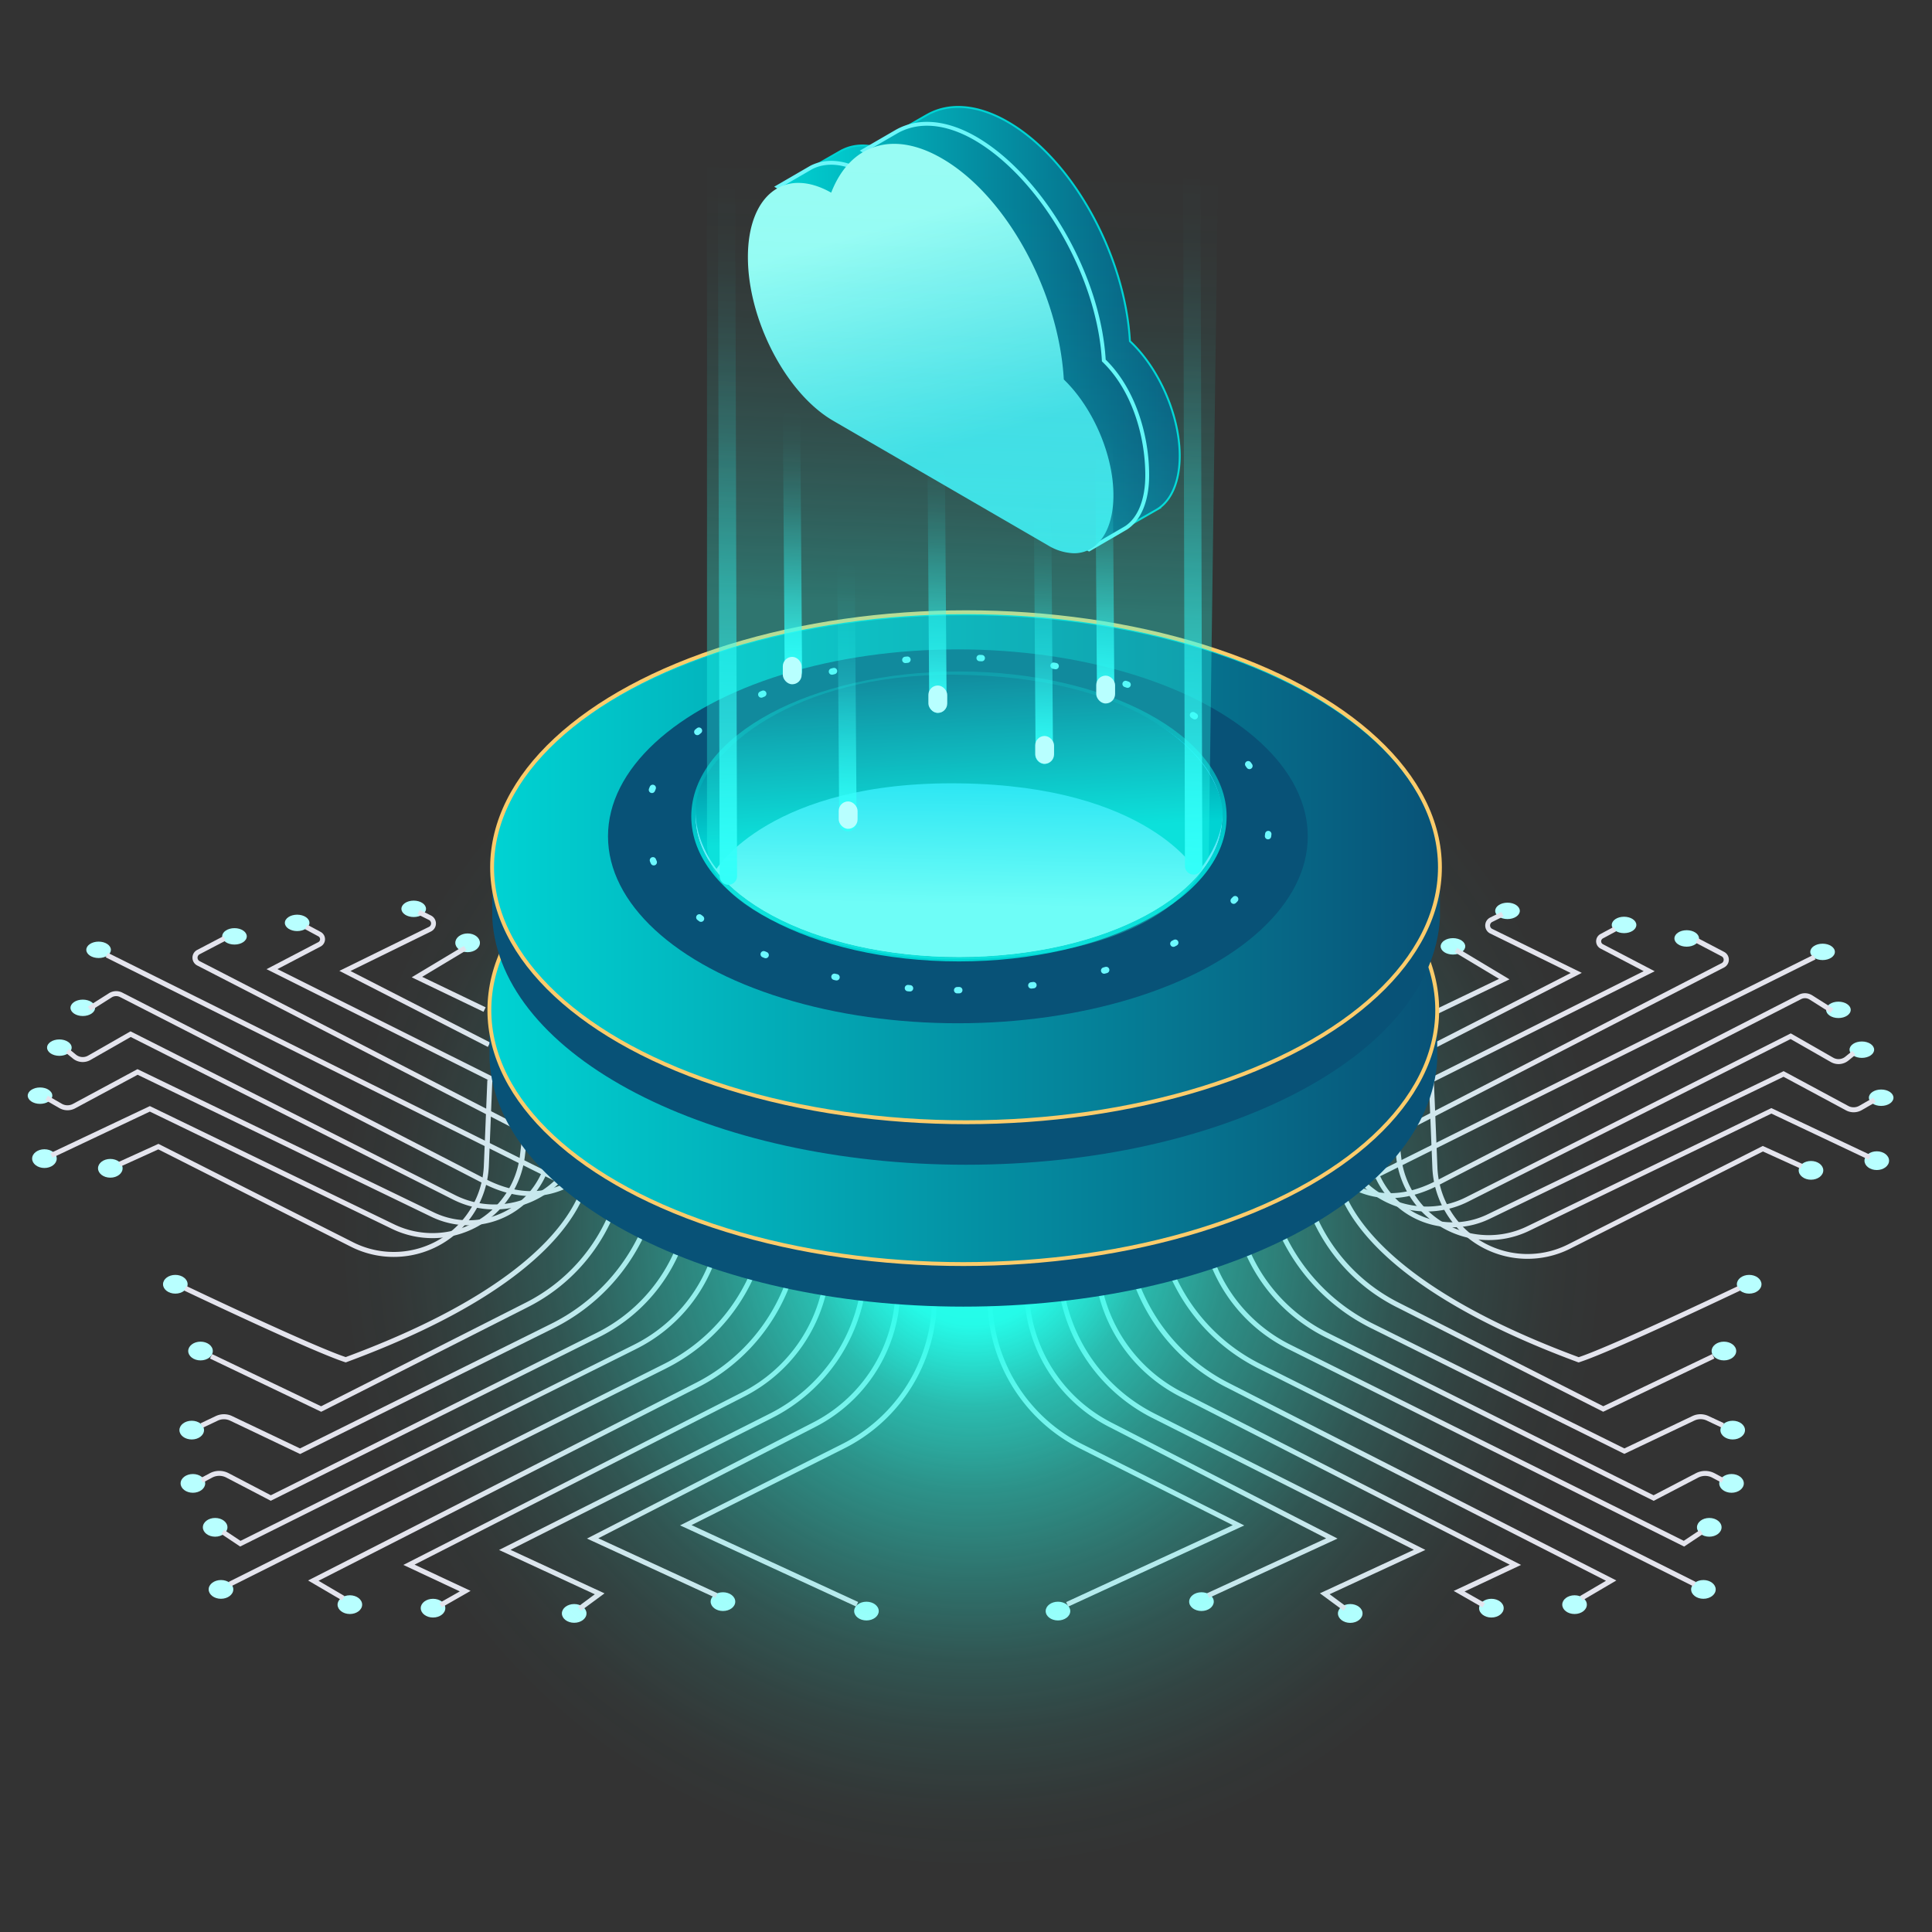 <svg xmlns="http://www.w3.org/2000/svg" xmlns:xlink="http://www.w3.org/1999/xlink" viewBox="0 0 1000 1000"><rect x="0" y="0" width="1000" height="1000" fill="#333333" stroke="none"/><defs><style> .cls-1 { isolation: isolate; } .cls-2 { fill: #b8ffff; } .cls-3 { fill: #e4e4ed; } .cls-21, .cls-4 { mix-blend-mode: lighten; } .cls-4 { fill: url(#radial-gradient); } .cls-12, .cls-5 { stroke: #00d3d3; } .cls-5, .cls-7, .cls-8 { fill-rule: evenodd; } .cls-5 { fill: url(#linear-gradient); } .cls-6 { stroke: #6bf6f9; fill: url(#linear-gradient-2); } .cls-10, .cls-19, .cls-6 { stroke-width: 2px; } .cls-7 { fill: url(#linear-gradient-3); } .cls-13, .cls-8 { fill: #085277; } .cls-9 { fill: url(#radial-gradient-2); } .cls-10, .cls-19 { stroke: #fccc6b; } .cls-10 { fill: url(#linear-gradient-4); } .cls-11 { fill: url(#radial-gradient-3); } .cls-12 { fill: url(#linear-gradient-5); } .cls-14, .cls-18, .cls-19, .cls-22, .cls-23, .cls-24, .cls-25, .cls-26, .cls-27, .cls-28 { fill: none; } .cls-14 { stroke: #6cf8ff; stroke-linejoin: round; stroke-width: 3.3px; stroke-dasharray: 1.1 37.4; } .cls-14, .cls-22, .cls-23, .cls-24, .cls-25, .cls-26, .cls-27, .cls-28 { stroke-linecap: round; } .cls-15 { fill: #10072a; } .cls-16 { fill-opacity: 0.3; fill: url(#radial-gradient-4); } .cls-17 { fill: url(#linear-gradient-6); } .cls-18 { stroke-width: 2.2px; stroke: url(#linear-gradient-7); } .cls-20 { fill: url(#linear-gradient-8); } .cls-21 { opacity: 0.32; fill: url(#linear-gradient-9); } .cls-22, .cls-23, .cls-24, .cls-25, .cls-26, .cls-27, .cls-28 { stroke-miterlimit: 10; stroke-width: 9px; } .cls-22 { stroke: url(#linear-gradient-10); } .cls-23 { stroke: url(#linear-gradient-11); } .cls-24 { stroke: url(#linear-gradient-12); } .cls-25 { stroke: url(#linear-gradient-13); } .cls-26 { stroke: url(#linear-gradient-14); } .cls-27 { stroke: url(#linear-gradient-15); } .cls-28 { stroke: url(#linear-gradient-16); } </style><radialGradient id="radial-gradient" cx="1.7" cy="1000.21" r="0.5" gradientTransform="matrix(659, 0, 0, -659, -617, 659776)" gradientUnits="userSpaceOnUse"><stop offset="0.06" stop-color="#25ffec"></stop><stop offset="0.14" stop-color="#25ffec" stop-opacity="0.98"></stop><stop offset="0.2" stop-color="#25ffec" stop-opacity="0.84"></stop><stop offset="0.27" stop-color="#25ffec" stop-opacity="0.67"></stop><stop offset="0.4" stop-color="#25ffec" stop-opacity="0.47"></stop><stop offset="0.54" stop-color="#25ffec" stop-opacity="0.31"></stop><stop offset="0.67" stop-color="#25ffec" stop-opacity="0.17"></stop><stop offset="0.79" stop-color="#25ffec" stop-opacity="0.08"></stop><stop offset="0.91" stop-color="#25ffec" stop-opacity="0.02"></stop><stop offset="1" stop-color="#25ffec" stop-opacity="0"></stop></radialGradient><linearGradient id="linear-gradient" x1="417.56" y1="164.99" x2="610.65" y2="164.99" gradientUnits="userSpaceOnUse"><stop offset="0" stop-color="#00d3d3"></stop><stop offset="1" stop-color="#085277"></stop></linearGradient><linearGradient id="linear-gradient-2" x1="402.66" y1="174.21" x2="593.8" y2="174.21" xlink:href="#linear-gradient"></linearGradient><linearGradient id="linear-gradient-3" x1="459.14" y1="116.64" x2="491.61" y2="230.99" gradientUnits="userSpaceOnUse"><stop offset="0" stop-color="#98fcf4"></stop><stop offset="1" stop-color="#47dae4"></stop></linearGradient><radialGradient id="radial-gradient-2" cx="1.99" cy="999.9" r="1.08" gradientTransform="matrix(255.47, -51.94, -51.94, -255.47, 51920.97, 256180.65)" gradientUnits="userSpaceOnUse"><stop offset="0" stop-color="#0b0322"></stop><stop offset="0.79" stop-color="#0e1033"></stop><stop offset="1" stop-color="#0f1337"></stop></radialGradient><linearGradient id="linear-gradient-4" x1="253.3" y1="522.83" x2="743.9" y2="522.83" xlink:href="#linear-gradient"></linearGradient><radialGradient id="radial-gradient-3" cx="2.05" cy="1000.18" r="1.08" xlink:href="#radial-gradient-2"></radialGradient><linearGradient id="linear-gradient-5" x1="254.71" y1="449.42" x2="745.31" y2="449.42" xlink:href="#linear-gradient"></linearGradient><radialGradient id="radial-gradient-4" cx="1.31" cy="1000.9" r="0.43" gradientTransform="matrix(0, 169.4, 331.58, 0, -331381.73, 200.1)" gradientUnits="userSpaceOnUse"><stop offset="0" stop-color="#be6f16"></stop><stop offset="1" stop-color="#ba6c17" stop-opacity="0"></stop></radialGradient><linearGradient id="linear-gradient-6" x1="495.33" y1="468.49" x2="497.44" y2="373.91" gradientUnits="userSpaceOnUse"><stop offset="0" stop-color="#91fcfc"></stop><stop offset="1" stop-color="#00caf2"></stop></linearGradient><linearGradient id="linear-gradient-7" x1="1.92" y1="1001.3" x2="1.92" y2="1000.57" gradientTransform="matrix(319, 0, 0, -171.6, -115.6, 172140.01)" gradientUnits="userSpaceOnUse"><stop offset="0" stop-color="#085277"></stop><stop offset="1" stop-color="#00d3d3"></stop></linearGradient><linearGradient id="linear-gradient-8" x1="496.97" y1="431.72" x2="492.65" y2="346.36" xlink:href="#linear-gradient"></linearGradient><linearGradient id="linear-gradient-9" x1="502.13" y1="83.5" x2="493.66" y2="315.73" gradientUnits="userSpaceOnUse"><stop offset="0" stop-color="#25ffec" stop-opacity="0"></stop><stop offset="0.11" stop-color="#25ffec" stop-opacity="0.02"></stop><stop offset="0.23" stop-color="#25ffec" stop-opacity="0.07"></stop><stop offset="0.36" stop-color="#25ffec" stop-opacity="0.16"></stop><stop offset="0.49" stop-color="#25ffec" stop-opacity="0.29"></stop><stop offset="0.63" stop-color="#25ffec" stop-opacity="0.45"></stop><stop offset="0.78" stop-color="#25ffec" stop-opacity="0.65"></stop><stop offset="0.92" stop-color="#25ffec" stop-opacity="0.88"></stop><stop offset="0.99" stop-color="#25ffec"></stop></linearGradient><linearGradient id="linear-gradient-10" x1="383.17" y1="93.92" x2="369.9" y2="457.71" gradientUnits="userSpaceOnUse"><stop offset="0" stop-color="#33fff9" stop-opacity="0"></stop><stop offset="0.11" stop-color="#33fff9" stop-opacity="0.02"></stop><stop offset="0.23" stop-color="#33fff9" stop-opacity="0.07"></stop><stop offset="0.36" stop-color="#33fff9" stop-opacity="0.16"></stop><stop offset="0.49" stop-color="#33fff9" stop-opacity="0.29"></stop><stop offset="0.63" stop-color="#33fff9" stop-opacity="0.45"></stop><stop offset="0.78" stop-color="#33fff9" stop-opacity="0.65"></stop><stop offset="0.92" stop-color="#33fff9" stop-opacity="0.88"></stop><stop offset="0.99" stop-color="#33fff9"></stop></linearGradient><linearGradient id="linear-gradient-11" x1="624" y1="88.63" x2="610.72" y2="452.42" xlink:href="#linear-gradient-10"></linearGradient><linearGradient id="linear-gradient-12" x1="440.95" y1="291.19" x2="435.88" y2="430.22" xlink:href="#linear-gradient-10"></linearGradient><linearGradient id="linear-gradient-13" x1="412.72" y1="212.84" x2="407.64" y2="351.86" xlink:href="#linear-gradient-10"></linearGradient><linearGradient id="linear-gradient-14" x1="542.6" y1="256.25" x2="537.53" y2="395.28" xlink:href="#linear-gradient-10"></linearGradient><linearGradient id="linear-gradient-15" x1="574.37" y1="224.49" x2="569.29" y2="363.51" xlink:href="#linear-gradient-10"></linearGradient><linearGradient id="linear-gradient-16" x1="487.54" y1="229.78" x2="482.47" y2="368.81" xlink:href="#linear-gradient-10"></linearGradient></defs><g class="cls-1"><g id="Layer_12" data-name="Layer 12"><g><path class="cls-2" d="M541.24,833.89c0-2.68,2.85-4.85,6.36-4.85s6.37,2.17,6.37,4.85-2.85,4.85-6.37,4.85S541.24,836.57,541.24,833.89Z"></path><path class="cls-2" d="M615.51,829c0-2.68,2.85-4.85,6.37-4.85s6.37,2.17,6.37,4.85-2.86,4.85-6.37,4.85S615.51,831.72,615.51,829Z"></path><path class="cls-2" d="M692.51,835.11c0-2.68,2.85-4.86,6.37-4.86s6.37,2.18,6.37,4.86S702.4,840,698.88,840,692.51,837.78,692.51,835.11Z"></path><path class="cls-2" d="M765.58,832.37c0-2.67,2.84-4.84,6.36-4.84s6.37,2.17,6.37,4.84-2.85,4.86-6.37,4.86S765.58,835.05,765.58,832.37Z"></path><path class="cls-2" d="M808.62,830.56c0-2.68,2.85-4.85,6.37-4.85s6.36,2.17,6.36,4.85-2.84,4.85-6.36,4.85S808.62,833.24,808.62,830.56Z"></path><path class="cls-2" d="M875.32,822.67c0-2.67,2.85-4.85,6.36-4.85s6.37,2.18,6.37,4.85-2.85,4.86-6.37,4.86S875.32,825.35,875.32,822.67Z"></path><path class="cls-2" d="M878.35,790.54c0-2.68,2.85-4.85,6.37-4.85s6.36,2.17,6.36,4.85-2.85,4.85-6.36,4.85S878.35,793.22,878.35,790.54Z"></path><path class="cls-2" d="M889.87,767.8c0-2.67,2.85-4.85,6.37-4.85s6.36,2.18,6.36,4.85-2.85,4.85-6.36,4.85S889.87,770.48,889.87,767.8Z"></path><path class="cls-2" d="M890.48,740.22c0-2.68,2.84-4.85,6.36-4.85s6.37,2.17,6.37,4.85-2.85,4.85-6.37,4.85S890.48,742.9,890.48,740.22Z"></path><path class="cls-2" d="M885.93,699.29c0-2.68,2.85-4.85,6.37-4.85s6.36,2.17,6.36,4.85-2.85,4.85-6.36,4.85S885.93,702,885.93,699.29Z"></path><path class="cls-2" d="M899,664.73c0-2.68,2.86-4.85,6.37-4.85s6.37,2.17,6.37,4.85-2.85,4.85-6.37,4.85S899,667.41,899,664.73Z"></path><path class="cls-3" d="M690.33,601.5a13.07,13.07,0,0,0-.08,1.67c0,4.76,1.6,19.22,18.23,37.94s48.22,41.76,108.18,63.94l.42.15.43-.14c8.65-2.78,29.37-12,48-20.59S900.73,668,900.73,668l-1.11-2.33-2.87,1.36c-6.44,3.06-22.77,10.77-39.34,18.31S824,700.27,816.72,702.61l.39,1.23.45-1.21c-59.71-22.08-90.91-44.93-107.15-63.23s-17.58-32-17.59-36.23c0-.46,0-.8,0-1l0-.24v0l-2.55-.35Z"></path><path class="cls-3" d="M886.28,700.86l-56.42,27-106-53.68a91.64,91.64,0,0,1-45.18-51.74l-3.46-10-2.43.84,3.45,10a94.27,94.27,0,0,0,46.45,53.19l107.12,54.25,57.56-27.56-1.11-2.32Z"></path><path class="cls-3" d="M654.64,620l5.68,14.11a102.07,102.07,0,0,0,49.33,53.35l131.1,65.06L877,735.29a7.57,7.57,0,0,1,3.22-.73,7.47,7.47,0,0,1,3.2.72l7.76,3.68,1.1-2.33L884.48,733a10,10,0,0,0-4.3-1,9.82,9.82,0,0,0-4.33,1L840.77,749.7l-130-64.51a99.51,99.51,0,0,1-48.09-52L657,619.08l-2.39,1Z"></path><path class="cls-3" d="M635.83,626.09l7.3,18.92A88,88,0,0,0,686,692.12l169.94,84.71,23-12a7.81,7.81,0,0,1,7.3,0l4.85,2.58,1.22-2.27-4.85-2.59a10.44,10.44,0,0,0-9.72,0L855.9,773.94,687.14,689.81a85.5,85.5,0,0,1-41.61-45.73l-7.29-18.92-2.41.93Z"></path><path class="cls-3" d="M620,632l3.76,13.86a82.75,82.75,0,0,0,42.94,52.37l205,102.27,9.72-6.48-1.43-2.15-8.47,5.65L667.88,696a80.18,80.18,0,0,1-41.6-50.74l-3.76-13.86L620,632Z"></path><path class="cls-3" d="M598.05,636.56l2.47,9.34a97.86,97.86,0,0,0,50.74,62.36L876.56,821.1l1.15-2.31L652.41,706A95.22,95.22,0,0,1,603,645.24l-2.48-9.34-2.49.66Z"></path><path class="cls-3" d="M579.86,640.68l4.74,16.58a98.6,98.6,0,0,0,50,60.74L831.26,818.21l-13.44,7.9,1.31,2.22,17.49-10.28L635.79,715.7a96,96,0,0,1-48.71-59.15L582.34,640l-2.48.71Z"></path><path class="cls-3" d="M564.37,642.32,566.9,661a81.77,81.77,0,0,0,43.89,61.88l170.65,87-29,13.58L767.36,832l1.28-2.24-10.58-6L787.3,810,612,720.62a79.21,79.21,0,0,1-42.51-59.93L566.92,642l-2.55.35Z"></path><path class="cls-3" d="M545.26,643.65l2.29,20.09a90.14,90.14,0,0,0,49,70.26l135.29,68.16-48.66,22.53,12.21,9,1.53-2.08-8.71-6.44,49.56-22.94L597.7,731.7a87.55,87.55,0,0,1-47.59-68.25l-2.29-20.09-2.56.29Z"></path><path class="cls-3" d="M527.53,645.91l2.92,28.82A80.87,80.87,0,0,0,574,738.53l112.42,57.71-61.72,28.45,1.08,2.34,66.52-30.67L575.15,736.24A78.31,78.31,0,0,1,533,674.47l-2.92-28.82-2.56.26Z"></path><path class="cls-3" d="M508.43,645.44l3,34.25a87,87,0,0,0,47.65,70.08l79,39.66-86.24,39.8,1.08,2.34,91.1-42-83.82-42.07a84.42,84.42,0,0,1-46.24-68l-3-34.25-2.56.23Z"></path><path class="cls-2" d="M454.84,833.89c0-2.68-2.85-4.85-6.37-4.85s-6.36,2.17-6.36,4.85,2.85,4.85,6.36,4.85S454.84,836.57,454.84,833.89Z"></path><path class="cls-2" d="M380.57,829c0-2.68-2.85-4.85-6.37-4.85s-6.37,2.17-6.37,4.85,2.85,4.85,6.37,4.85S380.57,831.72,380.57,829Z"></path><path class="cls-2" d="M303.57,835.11c0-2.68-2.86-4.86-6.37-4.86s-6.37,2.18-6.37,4.86,2.85,4.84,6.37,4.84S303.57,837.78,303.57,835.11Z"></path><path class="cls-2" d="M230.5,832.37c0-2.67-2.85-4.84-6.36-4.84s-6.37,2.17-6.37,4.84,2.85,4.86,6.37,4.86S230.5,835.05,230.5,832.37Z"></path><path class="cls-2" d="M187.45,830.56c0-2.68-2.84-4.85-6.36-4.85s-6.37,2.17-6.37,4.85,2.85,4.85,6.37,4.85S187.45,833.24,187.45,830.56Z"></path><path class="cls-2" d="M120.76,822.67c0-2.67-2.85-4.85-6.37-4.85S108,820,108,822.67s2.85,4.86,6.36,4.86S120.76,825.35,120.76,822.67Z"></path><path class="cls-2" d="M117.73,790.54c0-2.68-2.85-4.85-6.37-4.85s-6.36,2.17-6.36,4.85,2.85,4.85,6.36,4.85S117.73,793.22,117.73,790.54Z"></path><path class="cls-2" d="M106.21,767.8c0-2.67-2.85-4.85-6.37-4.85s-6.36,2.18-6.36,4.85,2.85,4.85,6.36,4.85S106.21,770.48,106.21,767.8Z"></path><path class="cls-2" d="M105.6,740.22c0-2.68-2.85-4.85-6.36-4.85s-6.37,2.17-6.37,4.85,2.85,4.85,6.37,4.85S105.6,742.9,105.6,740.22Z"></path><path class="cls-2" d="M110.15,699.29c0-2.68-2.85-4.85-6.36-4.85s-6.37,2.17-6.37,4.85,2.85,4.85,6.37,4.85S110.15,702,110.15,699.29Z"></path><path class="cls-2" d="M97.11,664.73c0-2.68-2.84-4.85-6.36-4.85s-6.37,2.17-6.37,4.85,2.85,4.85,6.37,4.85S97.11,667.41,97.11,664.73Z"></path><path class="cls-3" d="M303.2,601.85v0a10.67,10.67,0,0,1,.06,1.27c0,4.19-1.35,17.93-17.59,36.23s-47.45,41.15-107.15,63.23l.45,1.21.39-1.23c-8.33-2.67-29.14-11.93-47.75-20.48-9.32-4.28-18.11-8.39-24.57-11.43l-7.71-3.65-2.87-1.36L95.35,668s16.53,7.88,35.18,16.45,39.39,17.81,48,20.59l.42.14.42-.15c60-22.18,91.55-45.2,108.18-63.94s18.25-33.18,18.24-37.94a13.07,13.07,0,0,0-.08-1.67l-2.55.35Z"></path><path class="cls-3" d="M108.68,703.18l57.57,27.56,107.12-54.25a94.22,94.22,0,0,0,46.44-53.19l3.46-10-2.43-.84-3.46,10a91.64,91.64,0,0,1-45.18,51.74l-106,53.68-56.42-27-1.12,2.32Z"></path><path class="cls-3" d="M339.05,619.08l-5.68,14.11a99.51,99.51,0,0,1-48.09,52l-130,64.51L120.22,733a9.75,9.75,0,0,0-4.32-1,10,10,0,0,0-4.31,1l-7.75,3.68,1.1,2.33,7.76-3.68a7.45,7.45,0,0,1,6.41,0l36.22,17.27,131.1-65.06a102.11,102.11,0,0,0,49.33-53.35L341.44,620l-2.39-1Z"></path><path class="cls-3" d="M357.84,625.16l-7.29,18.92a85.5,85.5,0,0,1-41.61,45.73L140.18,773.94l-21.83-11.42a10.44,10.44,0,0,0-9.72,0l-4.85,2.59,1.22,2.28,4.84-2.59a7.83,7.83,0,0,1,7.31,0l23,12,169.94-84.71A88,88,0,0,0,353,645l7.29-18.92-2.4-.93Z"></path><path class="cls-3" d="M373.56,631.35l-3.76,13.86A80.21,80.21,0,0,1,328.2,696L124.49,797.54,116,791.89,114.59,794l9.72,6.48,205-102.27a82.71,82.71,0,0,0,42.93-52.37L376.05,632l-2.49-.67Z"></path><path class="cls-3" d="M395.54,635.9l-2.48,9.34A95.2,95.2,0,0,1,343.66,706L118.36,818.79l1.16,2.31,225.3-112.84a97.85,97.85,0,0,0,50.73-62.36l2.48-9.34-2.49-.66Z"></path><path class="cls-3" d="M413.74,640,409,656.55a96,96,0,0,1-48.71,59.15L159.46,818.05,177,828.33l1.31-2.22-13.44-7.9L361.46,718a98.6,98.6,0,0,0,50-60.74l4.73-16.58-2.47-.71Z"></path><path class="cls-3" d="M429.16,642l-2.53,18.72a79.2,79.2,0,0,1-42.52,59.93L208.78,810,238,823.7l-10.58,6,1.28,2.24,14.88-8.51-29-13.58,170.65-87A81.77,81.77,0,0,0,429.18,661l2.53-18.71-2.55-.35Z"></path><path class="cls-3" d="M448.25,643.36,446,663.45a87.51,87.51,0,0,1-47.59,68.25L258.31,802.26l49.56,22.94-8.71,6.44,1.53,2.08,12.21-9-48.67-22.53L399.53,734a90.11,90.11,0,0,0,49-70.26l2.29-20.09-2.56-.29Z"></path><path class="cls-3" d="M466,645.65l-2.92,28.82a78.33,78.33,0,0,1-42.14,61.77L303.81,796.36,370.33,827l1.07-2.34-61.71-28.45L422.1,738.53a80.86,80.86,0,0,0,43.53-63.8l2.92-28.82-2.56-.26Z"></path><path class="cls-3" d="M485.08,645.21l-3,34.25a84.44,84.44,0,0,1-46.24,68L352,789.53l91.1,42,1.08-2.34-86.24-39.8,79-39.66a87,87,0,0,0,47.65-70.08l3-34.25-2.57-.23Z"></path><path class="cls-2" d="M931,605.77c0-2.68,2.85-4.85,6.36-4.85s6.37,2.17,6.37,4.85-2.85,4.85-6.37,4.85S931,608.44,931,605.77Z"></path><path class="cls-2" d="M965.05,600.76c0-2.68,2.85-4.85,6.37-4.85s6.36,2.17,6.36,4.85-2.84,4.85-6.36,4.85S965.05,603.44,965.05,600.76Z"></path><path class="cls-2" d="M967.33,568.17c0-2.34,2.85-4.24,6.36-4.24s6.37,1.9,6.37,4.24-2.85,4.25-6.37,4.25S967.33,570.52,967.33,568.17Z"></path><path class="cls-2" d="M957.32,543.32c0-2.35,2.85-4.25,6.37-4.25s6.36,1.9,6.36,4.25-2.85,4.24-6.36,4.24S957.32,545.66,957.32,543.32Z"></path><path class="cls-2" d="M945.2,522.7c0-2.34,2.84-4.24,6.36-4.24s6.37,1.9,6.37,4.24-2.85,4.24-6.37,4.24S945.2,525.05,945.2,522.7Z"></path><path class="cls-2" d="M937,492.69c0-2.34,2.85-4.24,6.37-4.24s6.36,1.9,6.36,4.24-2.85,4.24-6.36,4.24S937,495,937,492.69Z"></path><path class="cls-2" d="M866.68,485.72c0-2.35,2.85-4.25,6.36-4.25s6.37,1.9,6.37,4.25S876.56,490,873,490,866.68,488.06,866.68,485.72Z"></path><path class="cls-2" d="M834.24,478.75c0-2.35,2.85-4.25,6.37-4.25s6.36,1.9,6.36,4.25-2.85,4.24-6.36,4.24S834.24,481.09,834.24,478.75Z"></path><path class="cls-2" d="M773.91,471.47c0-2.35,2.85-4.25,6.37-4.25s6.37,1.9,6.37,4.25-2.86,4.24-6.37,4.24S773.91,473.81,773.91,471.47Z"></path><path class="cls-2" d="M745.68,489.82c0-2.34,2.85-4.24,6.36-4.24s6.37,1.9,6.37,4.24-2.85,4.25-6.37,4.25S745.68,492.17,745.68,489.82Z"></path><path class="cls-3" d="M739.58,560l1.8,44.19a49.27,49.27,0,0,0,71.6,42L912.48,596l19.45,8.84,1.07-2.35-20.58-9.35L811.81,644A46.68,46.68,0,0,1,744,604.12l-1.81-44.18-2.57.1Z"></path><path class="cls-3" d="M720.49,580.6l2.22,18.7A48.18,48.18,0,0,0,791.65,637l125.21-60.61,50.37,23.84,1.1-2.33-51.49-24.36L790.53,634.71A45.61,45.61,0,0,1,725.27,599l-2.22-18.69-2.56.3Z"></path><path class="cls-3" d="M707.31,590.19l1.08,7.38a44,44,0,0,0,62.76,33.26l152-73.49,32.29,17.36a8.45,8.45,0,0,0,8.21-.11l7.23-4.16-1.28-2.24-7.23,4.16a5.9,5.9,0,0,1-2.93.78,5.82,5.82,0,0,1-2.78-.7l-33.45-18L770,628.51a41.41,41.41,0,0,1-59.09-31.32l-1.08-7.38-2.55.38Z"></path><path class="cls-3" d="M695.61,600.58A47.87,47.87,0,0,0,760,621.93l166.8-84.12,20.82,11.89a8.06,8.06,0,0,0,9.1-.74l3.67-3-1.63-2-3.66,3a5.52,5.52,0,0,1-6.2.51l-22-12.59-168,84.75a45.31,45.31,0,0,1-61-20.2l-2.3,1.15Z"></path><path class="cls-3" d="M686.64,604.88a39.81,39.81,0,0,0,8.49,7.67,42.55,42.55,0,0,0,24.3,7.61c7.34,0,15.79-1.84,25.21-6.73,33-17.13,166.23-85.33,187.62-96.28a4.39,4.39,0,0,1,2-.49,4.46,4.46,0,0,1,2.38.7l10.88,6.88,1.38-2.17L938,515.18a7.05,7.05,0,0,0-3.76-1.09,6.94,6.94,0,0,0-3.19.77c-21.4,10.95-154.61,79.14-187.63,96.28-9.11,4.72-17.13,6.45-24,6.45a40.08,40.08,0,0,1-22.84-7.16,42.1,42.1,0,0,1-5.93-4.93c-.67-.67-1.17-1.22-1.5-1.61l-.36-.44-.09-.1,0,0-2.05,1.56Z"></path><polygon class="cls-3" points="938.56 494.26 702.72 611.73 685.59 601.63 684.28 603.85 702.62 614.66 939.71 496.57 938.56 494.26 938.56 494.26"></polygon><path class="cls-3" d="M877.6,487.92l13.56,7.1a2,2,0,0,1,0,3.48l-178.2,91.75,0,0h0a16.75,16.75,0,0,1-7.66,2.35,6.85,6.85,0,0,1-4.85-1.77l-1.74,1.9a9.47,9.47,0,0,0,6.59,2.45,19,19,0,0,0,9.06-2.77l-.69-1.08.59,1.14,178.15-91.72a4.54,4.54,0,0,0,0-8.05l-13.55-7.1-1.2,2.28Z"></path><path class="cls-3" d="M835.3,479.73l-6.87,3.7a4.27,4.27,0,0,0,0,7.55l22.34,11.69L738.47,558.84l1.16,2.3,116.84-58.42-26.81-14a1.7,1.7,0,0,1,0-3l6.87-3.7-1.22-2.27Z"></path><path class="cls-3" d="M777.13,472l-5.82,2.91a4.62,4.62,0,0,0,0,8.27L813,503.63l-72.3,37,1.18,2.3,76.86-39.37-46.29-22.73a2,2,0,0,1,0-3.66l5.82-2.9L777.13,472Z"></path><polygon class="cls-3" points="752.94 492.88 775.9 506.66 743.04 522.45 744.15 524.77 781.32 506.91 754.26 490.68 752.94 492.88 752.94 492.88"></polygon><path class="cls-2" d="M63.46,604.71c0-2.68-2.85-4.85-6.36-4.85s-6.37,2.17-6.37,4.85,2.85,4.85,6.37,4.85S63.46,607.39,63.46,604.71Z"></path><path class="cls-2" d="M248.41,488c0-2.68-2.86-4.85-6.37-4.85s-6.37,2.17-6.37,4.85,2.85,4.85,6.37,4.85S248.41,490.68,248.41,488Z"></path><path class="cls-2" d="M29.36,599.7c0-2.67-2.85-4.85-6.37-4.85s-6.36,2.18-6.36,4.85,2.85,4.85,6.36,4.85S29.36,602.38,29.36,599.7Z"></path><path class="cls-2" d="M27.08,567.11c0-2.34-2.84-4.24-6.36-4.24s-6.37,1.9-6.37,4.24,2.85,4.25,6.37,4.25S27.08,569.46,27.08,567.11Z"></path><path class="cls-2" d="M37.09,542.25c0-2.34-2.85-4.24-6.37-4.24s-6.36,1.9-6.36,4.24,2.85,4.25,6.36,4.25S37.09,544.6,37.09,542.25Z"></path><path class="cls-2" d="M49.22,521.64c0-2.34-2.85-4.24-6.37-4.24s-6.37,1.9-6.37,4.24,2.85,4.25,6.37,4.25S49.22,524,49.22,521.64Z"></path><path class="cls-2" d="M57.4,491.63c0-2.35-2.85-4.25-6.36-4.25s-6.37,1.9-6.37,4.25,2.85,4.24,6.37,4.24S57.4,494,57.4,491.63Z"></path><path class="cls-2" d="M127.73,484.66c0-2.35-2.85-4.25-6.36-4.25s-6.37,1.9-6.37,4.25,2.85,4.24,6.37,4.24S127.73,487,127.73,484.66Z"></path><path class="cls-2" d="M160.17,477.68c0-2.34-2.85-4.24-6.37-4.24s-6.36,1.9-6.36,4.24,2.85,4.25,6.36,4.25S160.17,480,160.17,477.68Z"></path><path class="cls-2" d="M220.5,470.41c0-2.35-2.85-4.25-6.37-4.25s-6.36,1.9-6.36,4.25,2.85,4.24,6.36,4.24S220.5,472.75,220.5,470.41Z"></path><path class="cls-3" d="M252.26,558.88l-1.81,44.18a46.69,46.69,0,0,1-67.86,39.85L82,592.06l-20.57,9.35,1.06,2.35,19.45-8.84,99.5,50.29a49.27,49.27,0,0,0,71.6-42l1.8-44.19-2.57-.1Z"></path><path class="cls-3" d="M271.36,579.24l-2.22,18.69a45.61,45.61,0,0,1-65.26,35.72L77.57,572.51,26.08,596.87l1.1,2.33,50.38-23.84L202.76,636a48.18,48.18,0,0,0,68.94-37.74l2.22-18.69-2.56-.3Z"></path><path class="cls-3" d="M284.55,588.76l-1.08,7.37a41.41,41.41,0,0,1-59.09,31.32L71.16,553.39l-33.45,18a5.86,5.86,0,0,1-5.7-.08l-7.24-4.16-1.28,2.24,7.23,4.15a8.42,8.42,0,0,0,8.21.12l32.3-17.36,152,73.49A44,44,0,0,0,286,596.51l1.08-7.38-2.55-.37Z"></path><path class="cls-3" d="M296.5,598.37a45.31,45.31,0,0,1-60.95,20.2l-168-84.75-22,12.59a5.52,5.52,0,0,1-6.2-.51l-3.66-3-1.63,2,3.67,3a8.06,8.06,0,0,0,9.1.74l20.82-11.9,166.8,84.13a47.87,47.87,0,0,0,64.41-21.35l-2.3-1.15Z"></path><path class="cls-3" d="M305.72,602.26l-.1.13a38.9,38.9,0,0,1-8.81,7.64,40,40,0,0,1-21.83,6.5c-6.9,0-14.92-1.73-24-6.45-33-17.14-166.23-85.33-187.63-96.28a7,7,0,0,0-7,.32L45.49,521l1.38,2.17,10.88-6.88a4.37,4.37,0,0,1,2.38-.7,4.32,4.32,0,0,1,2,.49c21.4,10.95,154.62,79.15,187.63,96.28,9.42,4.89,17.87,6.73,25.21,6.73a42.6,42.6,0,0,0,24.3-7.61,39.8,39.8,0,0,0,8.49-7.67l-2-1.56Z"></path><polygon class="cls-3" points="54.7 495.51 291.79 613.6 310.13 602.78 308.82 600.56 291.69 610.67 55.85 493.2 54.7 495.51 54.7 495.51"></polygon><path class="cls-3" d="M115.62,484.57l-13.56,7.11a4.54,4.54,0,0,0,0,8.05l178.16,91.72.59-1.14-.69,1.09a19.22,19.22,0,0,0,9.06,2.76,9.47,9.47,0,0,0,6.59-2.45l-1.74-1.9a6.89,6.89,0,0,1-4.85,1.77,14.34,14.34,0,0,1-5.31-1.18,19,19,0,0,1-1.75-.83l-.48-.26-.12-.08h0l0,0L103.26,497.44a2,2,0,0,1,0-3.48l13.56-7.1-1.19-2.29Z"></path><path class="cls-3" d="M157.89,480.94l6.87,3.7a1.69,1.69,0,0,1,0,3l-26.8,14,116.85,58.42,1.15-2.3L143.6,501.61l22.34-11.69a4.28,4.28,0,0,0,.05-7.55l-6.88-3.7-1.22,2.27Z"></path><path class="cls-3" d="M216.13,473.23l5.81,2.9a2,2,0,0,1,0,3.66l-46.29,22.73,76.86,39.37,1.18-2.3-72.29-37,41.68-20.46a4.62,4.62,0,0,0,0-8.27l-5.81-2.91-1.16,2.31Z"></path><polygon class="cls-3" points="240.15 489.61 213.09 505.85 250.26 523.71 251.37 521.39 218.51 505.6 241.47 491.82 240.15 489.61 240.15 489.61"></polygon></g></g><g id="Layer_10" data-name="Layer 10"><g><circle class="cls-4" cx="500.85" cy="635.36" r="329.5"></circle><g><path class="cls-5" d="M480.13,59.33l0,0c11.24-6.23,25.73-5.25,41.28,3.65,33.41,19.11,60.83,68.5,63.44,113.61,15.07,14.07,25.77,38.44,25.77,59.32,0,13.41-4.35,23-11.28,27.5l.06,0-19.49,11.14-7.44-4.25,9.4-5.38a33.6,33.6,0,0,1-5.65-2.5l-.65-.36L464.1,198.33c-24.6-14.07-44.61-51.91-44.61-84.36,0-8.8,1.47-16.31,4.11-22.31l-6-3.46,18.21-10.42.07,0c7.45-3.81,16.92-3.35,27.24,2.25a52.07,52.07,0,0,1,3.75-7.51l-4.91-2.81,18.21-10.42,0,0,0,0Z"></path><path class="cls-6" d="M464.25,68c11.11-6.18,25.38-5.14,40.67,3.7C538.18,91,568.73,141.22,571.33,186.6,586.48,201.14,593.8,225,593.8,246c0,13.24-4.18,22.79-11,27.24h0l-19.09,11.1-6.14-3.55,9.72-5.62a32,32,0,0,1-7-2.9h0l-.64-.36L448.22,207.4C423.79,193.28,404,155.27,404,122.7c0-9.06,1.53-16.75,4.28-22.82h0l-5.57-3.23,17.23-10c7.35-3.72,16.6-3.21,26.68,2.31l.64.36.27-.69a51.72,51.72,0,0,1,4-8h0L447,78Z"></path><path class="cls-7" d="M453.45,75.79c9.94-3,21.76-1,34.28,6.32C520.87,101.34,548,151,550.63,196.42c15.1,14.54,25.68,39,25.68,59.91,0,12.62-3.78,21.87-10,26.58a17,17,0,0,1-10.93,3.44,27.54,27.54,0,0,1-13-4.11h0L431.24,217.77c-24.35-14.12-44.13-52.14-44.13-84.71,0-15.88,4.71-27.6,12.43-33.69a21.78,21.78,0,0,1,13.69-4.7c5,0,10.55,1.51,16.35,4.7l.64.35.27-.68c5-12.4,13-20.3,23-23.25Z"></path></g><g><g><g><path class="cls-8" d="M498.6,413.38c60.3,0,115.51,11.64,158.18,30.93,43.21,19.54,73.55,46.92,83.54,78h3.58v26.43c-2,35.49-30.12,67.54-74.7,90.64-44.12,22.85-104.28,36.93-170.6,36.93S372.11,662.2,328,639.34c-44.57-23.09-72.69-55.14-74.6-90.62h0l-.11-26.44h3.59c10-31,40.32-58.43,83.53-78C383.1,425,438.3,413.38,498.6,413.38Z"></path><ellipse id="ak563j3zyv" class="cls-9" cx="498.6" cy="522.83" rx="244.2" ry="130.35"></ellipse><ellipse class="cls-10" cx="498.6" cy="522.83" rx="245.3" ry="131.45"></ellipse></g><path class="cls-8" d="M500,340c60.3,0,115.51,11.64,158.18,30.93,43.21,19.53,73.55,46.92,83.54,78h3.58V475.3c-2,35.49-30.12,67.54-74.7,90.63-44.12,22.86-104.28,36.94-170.6,36.94s-126.49-14.09-170.59-36.94c-44.56-23.09-72.69-55.15-74.6-90.63h0l-.11-26.43h3.59c10-31.05,40.33-58.44,83.53-78C384.51,351.61,439.71,340,500,340Z"></path><ellipse id="ak563j3zyv-2" data-name="ak563j3zyv" class="cls-11" cx="500.01" cy="449.42" rx="244.2" ry="130.35"></ellipse><ellipse class="cls-12" cx="500.01" cy="449.42" rx="245.3" ry="131.45"></ellipse></g><g><ellipse id="_3088e0uwcC" data-name="3088e0uwcC" class="cls-13" cx="495.8" cy="432.88" rx="181.1" ry="96.76"></ellipse><path class="cls-14" d="M495.42,512.52c89.11,0,161.35-38.54,161.35-86.08s-72.24-86.09-161.35-86.09-161.35,38.54-161.35,86.09S406.31,512.52,495.42,512.52Z"></path></g><g><ellipse id="zk7vkyxoiI" class="cls-15" cx="496.35" cy="422.59" rx="136.5" ry="72.99"></ellipse><ellipse id="zk7vkyxoiI-2" data-name="zk7vkyxoiI" class="cls-16" cx="496.35" cy="422.59" rx="136.5" ry="72.99"></ellipse><ellipse id="zk7vkyxoiI-3" data-name="zk7vkyxoiI" class="cls-17" cx="496.35" cy="422.59" rx="136.5" ry="72.99"></ellipse><ellipse class="cls-18" cx="496.35" cy="422.59" rx="137.45" ry="73.94"></ellipse></g><ellipse class="cls-19" cx="500.01" cy="448.88" rx="245.3" ry="131.99"></ellipse><path class="cls-20" d="M370.88,449.71s28-45.65,126.12-44.24,122.82,46.12,122.82,46.12,16.71-18.59,12.24-36.94c-6.92-28.42-48.71-64.67-137.65-65.41-84.7-.71-129.77,40.31-133.88,64.7C357.24,433.47,370.88,449.71,370.88,449.71Z"></path></g></g><path class="cls-21" d="M365.94,436.76V71.58S393.32,6.22,505.46,8.84C602.94,11.12,630.65,75,630.65,75l-5,367.89S613,497.65,490.11,496.51C448.18,496.12,366.59,477.68,365.94,436.76Z"></path><line class="cls-22" x1="377" y1="453.47" x2="376.07" y2="98.17"></line><line class="cls-23" x1="617.82" y1="448.18" x2="616.89" y2="92.87"></line><line class="cls-24" x1="438.88" y1="425.82" x2="437.95" y2="295.59"></line><line class="cls-25" x1="410.65" y1="347.47" x2="409.72" y2="217.24"></line><line class="cls-26" x1="540.53" y1="390.88" x2="539.6" y2="260.65"></line><line class="cls-27" x1="572.29" y1="359.12" x2="571.36" y2="228.88"></line><line class="cls-28" x1="485.47" y1="364.41" x2="484.54" y2="234.18"></line><rect class="cls-2" x="480.53" y="354.82" width="9.76" height="14.18" rx="4.88"></rect><rect class="cls-2" x="434.12" y="414.82" width="9.76" height="14.18" rx="4.88"></rect><rect class="cls-2" x="405.18" y="340" width="9.76" height="14.18" rx="4.88"></rect><rect class="cls-2" x="535.82" y="380.94" width="9.76" height="14.41" rx="4.88"></rect><rect class="cls-2" x="567.41" y="349.71" width="9.76" height="14.41" rx="4.88"></rect></g></g></svg>
